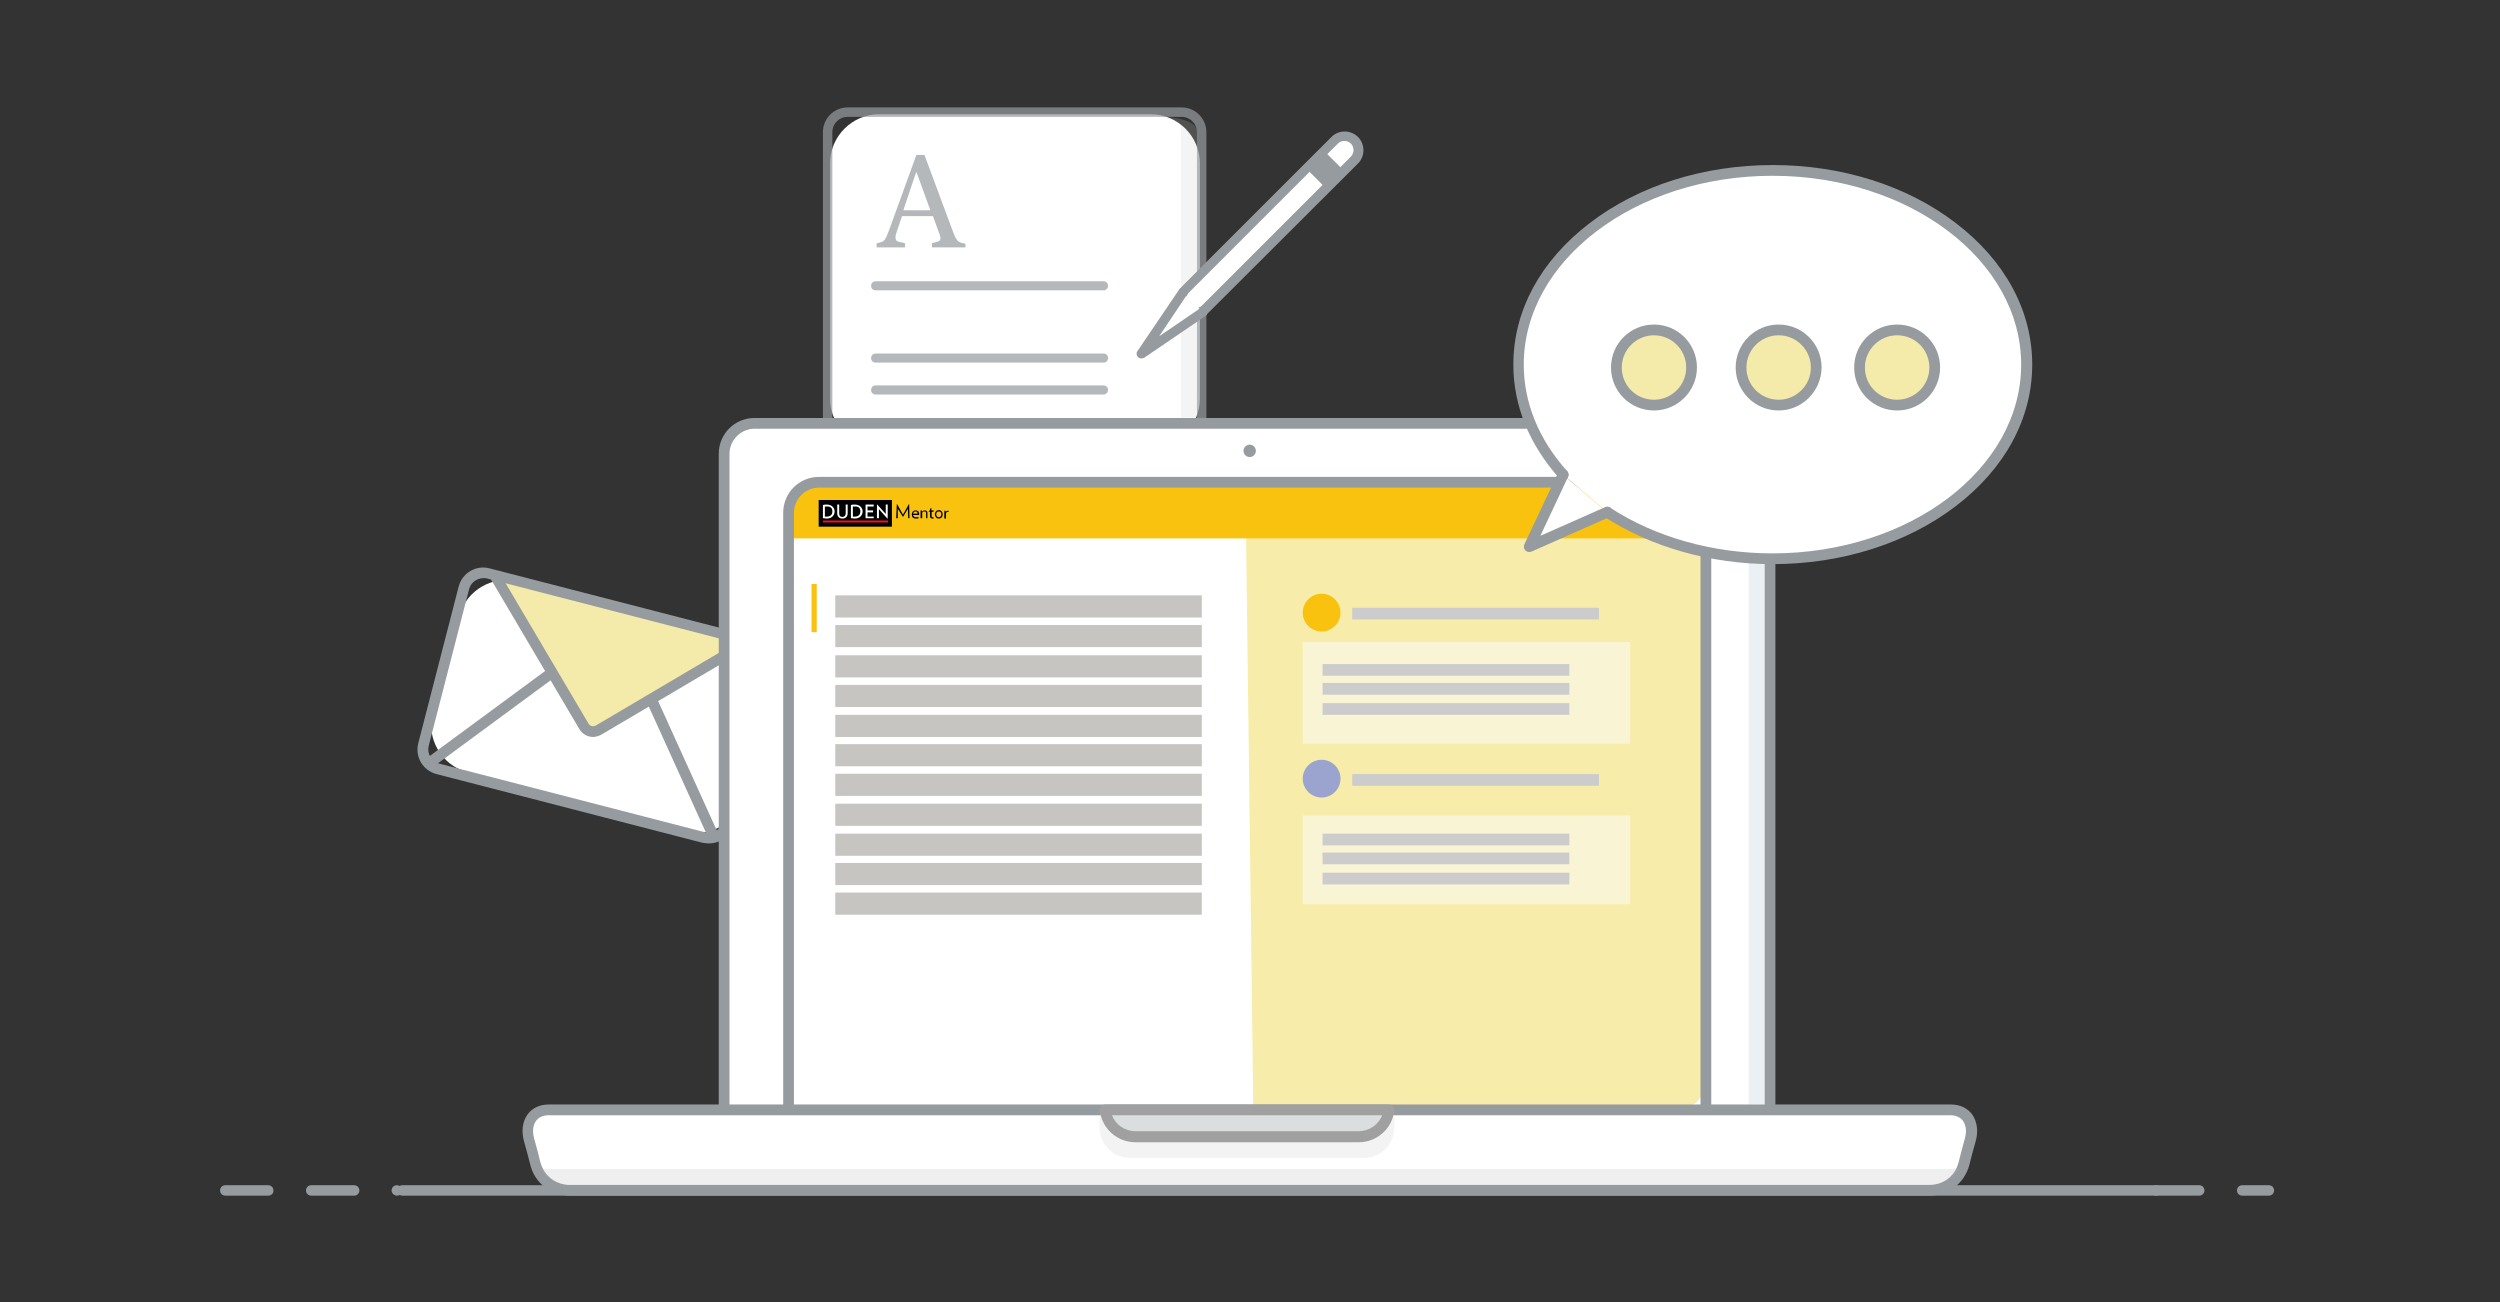 <?xml version="1.0" encoding="utf-8"?>
<!-- Generator: Adobe Illustrator 21.1.0, SVG Export Plug-In . SVG Version: 6.00 Build 0)  -->
<svg version="1.1" id="Ebene_1" xmlns="http://www.w3.org/2000/svg" xmlns:xlink="http://www.w3.org/1999/xlink" x="0px" y="0px"
	 viewBox="0 0 768 400" enable-background="new 0 0 768 400" xml:space="preserve">
<rect x="0" y="0" width="768" height="400" fill="#333333" stroke="none"/>
<g opacity="0.2">
	<path fill="#C7C8C8" d="M229.6,198.3l-2.1-0.5c2.8,0.7,4.9,2.2,4.6,3.3l-13.9,55.5l3.4,0.9l13.8-55
		C235.8,201.1,233.2,199.2,229.6,198.3L229.6,198.3z"/>
</g>
<path fill="#FFFFFF" d="M209.9,255.4l-66.4-18.2c-8-2.2-12.7-10.5-10.5-18.4l8.1-29.6c2.2-8,10.5-12.7,18.4-10.5l66.4,18.2
	c8,2.2,12.7,10.5,10.5,18.4l-8.1,29.6C226.1,252.8,217.8,257.6,209.9,255.4z"/>
<g>
	<path fill="#F4EBAA" d="M229.7,197.2l-45.9,27.1c-1.5,0.9-3.5,0.4-4.5-1.1L152,176.7"/>
	<path fill="#969B9F" d="M182.2,226.4c-1.7,0-3.3-0.9-4.2-2.4l-27.4-46.4l2.8-1.7l27.4,46.4c0.5,0.8,1.4,1,2.2,0.6l45.9-27.1
		l1.7,2.8l-45.9,27.1C183.9,226.1,183,226.4,182.2,226.4z"/>
</g>
<g>
	
		<rect x="127.9" y="219.1" transform="matrix(0.805 -0.593 0.593 0.805 -101.575 132.23)" fill="#969B9F" width="45.2" height="3.3"/>
</g>
<g>
	
		<rect x="208.2" y="213.5" transform="matrix(0.911 -0.413 0.413 0.911 -78.86 107.818)" fill="#969B9F" width="3.3" height="45.5"/>
</g>
<g>
	<path fill="#969B9F" d="M217.8,259.1c-0.6,0-1.3-0.1-2-0.2l-81.7-21.1c-4.2-1.1-6.7-5.3-5.6-9.5l12.4-48.1c1.1-4.2,5.3-6.7,9.5-5.6
		l81.7,21.1c4.2,1.1,6.7,5.3,5.6,9.5l-12.4,48.1C224.5,256.7,221.3,259.1,217.8,259.1z M148.5,177.6c-2,0-3.9,1.4-4.4,3.4
		l-12.4,48.1c-0.3,1.2-0.1,2.4,0.5,3.4c0.6,1,1.6,1.8,2.8,2.1l81.7,21.1c2.4,0.6,4.9-0.8,5.5-3.3l12.4-48.1c0.3-1.2,0.1-2.4-0.5-3.4
		c-0.6-1-1.6-1.8-2.8-2.1l-81.7-21.1C149.3,177.6,148.9,177.6,148.5,177.6z"/>
</g>
<path fill="#FFFFFF" d="M353.6,137.5H270c-8.2,0-15-6.8-15-15V50.1c0-8.2,6.8-15,15-15h83.6c8.2,0,15,6.8,15,15v72.4
	C368.6,130.7,361.8,137.5,353.6,137.5z"/>
<g>
	<g opacity="0.71">
		<path fill="#969B9F" d="M362.9,189.4H260.4c-4.2,0-7.6-3.4-7.6-7.6V40.6c0-4.2,3.4-7.6,7.6-7.6h102.6c4.2,0,7.6,3.4,7.6,7.6v141.2
			C370.5,186,367.1,189.4,362.9,189.4z M260.4,35.9c-2.6,0-4.7,2.1-4.7,4.7v141.2c0,2.6,2.1,4.7,4.7,4.7h102.6
			c2.6,0,4.7-2.1,4.7-4.7V40.6c0-2.6-2.1-4.7-4.7-4.7H260.4z"/>
	</g>
	<g opacity="0.71">
		<g>
			<path fill="#969B9F" d="M339,89.2h-70c-0.8,0-1.4-0.6-1.4-1.4c0-0.8,0.6-1.4,1.4-1.4h70c0.8,0,1.4,0.6,1.4,1.4
				C340.4,88.5,339.8,89.2,339,89.2z"/>
		</g>
		<g>
			<path fill="#969B9F" d="M339,111.4h-70c-0.8,0-1.4-0.6-1.4-1.4s0.6-1.4,1.4-1.4h70c0.8,0,1.4,0.6,1.4,1.4S339.8,111.4,339,111.4z
				"/>
		</g>
		<g>
			<path fill="#969B9F" d="M339,121.2h-70c-0.8,0-1.4-0.6-1.4-1.4c0-0.8,0.6-1.4,1.4-1.4h70c0.8,0,1.4,0.6,1.4,1.4
				C340.4,120.5,339.8,121.2,339,121.2z"/>
		</g>
		<g>
			<path fill="#969B9F" d="M339,143.4h-70c-0.8,0-1.4-0.6-1.4-1.4c0-0.8,0.6-1.4,1.4-1.4h70c0.8,0,1.4,0.6,1.4,1.4
				C340.4,142.7,339.8,143.4,339,143.4z"/>
		</g>
		<g>
			<path fill="#969B9F" d="M339,171.4h-70c-0.8,0-1.4-0.6-1.4-1.4c0-0.8,0.6-1.4,1.4-1.4h70c0.8,0,1.4,0.6,1.4,1.4
				C340.4,170.7,339.8,171.4,339,171.4z"/>
		</g>
		<g>
			<path fill="#969B9F" d="M339,162.3h-70c-0.8,0-1.4-0.6-1.4-1.4c0-0.8,0.6-1.4,1.4-1.4h70c0.8,0,1.4,0.6,1.4,1.4
				C340.4,161.7,339.8,162.3,339,162.3z"/>
		</g>
	</g>
	<g opacity="0.71">
		<g>
			<path fill="#969B9F" d="M269.1,74.8l1.2-0.3c1.2-0.3,1.6-0.5,2.8-3.7l8.4-23.2h2.5l8.8,23.7c1.1,2.8,1.6,3,2.6,3.3l1.2,0.3V76
				h-10.3v-1.3l1.2-0.3c1.1-0.3,1.4-0.5,1.4-1.2c0-0.6-0.3-1.4-0.7-2.4l-1.6-4.4h-9.5l-1.5,4.4c-0.4,1.1-0.5,1.6-0.5,2.2
				c0,0.9,0.5,1.2,1.5,1.4l1.4,0.3V76h-8.7V74.8z M277.5,64.6h8.3L281.6,53h-0.2L277.5,64.6z"/>
		</g>
	</g>
</g>
<path fill="#FFFFFF" d="M543.8,343.2c0,5.2-4.2,9.3-9.3,9.3H231.8c-5.2,0-9.3-4.2-9.3-9.3V139.4c0-5.2,4.2-9.3,9.3-9.3h302.6
	c5.2,0,9.3,4.2,9.3,9.3V343.2z"/>
<path fill="#969B9F" d="M534.4,354.1H231.8c-6.1,0-11-4.9-11-11V139.4c0-6.1,4.9-11,11-11h302.6c6.1,0,11,4.9,11,11v203.8
	C545.4,349.2,540.5,354.1,534.4,354.1L534.4,354.1z M231.8,131.7c-4.2,0-7.7,3.5-7.7,7.7v203.8c0,4.2,3.5,7.7,7.7,7.7h302.6
	c4.2,0,7.7-3.5,7.7-7.7V139.4c0-4.2-3.5-7.7-7.7-7.7L231.8,131.7L231.8,131.7z"/>
<g opacity="0.2">
	<path fill="#9CB6C8" d="M532.8,130.1h-3c4.1,0,7.4,3.3,7.4,7.4v201.8h4.9V139.4C542.1,134.2,537.9,130.1,532.8,130.1L532.8,130.1z"
		/>
</g>
<g opacity="0.2">
	<path fill="#C7C8C8" d="M358.4,36.1h-3c4.1,0,7.4,1.5,7.4,3.3v88.9h4.9V40.2C367.7,38,363.5,36.1,358.4,36.1L358.4,36.1z"/>
</g>
<path fill="#F8ECAA" d="M382.6,149.4h134.5c3.4,0,6.2,2.8,6.2,6.2v178.3c0,3.4-2.8,6.2-6.2,6.2H385"/>
<path fill="#F8C20F" d="M518.8,165.4H242.9c0,0,0.1-2.8,0.1-6.2V154c0-3.4,2.8-6.2,6.2-6.2h269.6c3.4,0,6.2,2.8,6.2,6.2v5.2
	C525,162.6,522.2,165.4,518.8,165.4z"/>
<path fill="#969B9F" d="M514.6,350.9H251.6c-6.1,0-11-4.9-11-11V157.5c0-6.1,4.9-11,11-11h263.1c6.1,0,11,4.9,11,11v182.3
	C525.6,345.9,520.7,350.9,514.6,350.9L514.6,350.9z M251.6,149.8c-4.2,0-7.7,3.5-7.7,7.7v182.3c0,4.2,3.5,7.7,7.7,7.7h263.1
	c4.2,0,7.7-3.5,7.7-7.7V157.5c0-4.2-3.5-7.7-7.7-7.7L251.6,149.8L251.6,149.8z"/>
<path fill="#FFFFFF" d="M599.3,340.9H168.6c-5.2,0-7.5,4.4-6,9.3c0.5,1.6,1.5,5.5,1.9,7.1c1.3,5,5.6,8.2,10.7,8.2h417.5
	c5.2,0,9.4-3.2,10.7-8.2c0.4-1.7,1.4-5.5,1.9-7.1C606.8,345.3,604.4,340.9,599.3,340.9L599.3,340.9z"/>
<path fill="#969B9F" d="M592.7,367.3H175.2c-5.9,0-10.9-3.8-12.3-9.5c-0.4-1.6-1.4-5.4-1.9-7.1c-0.9-3.2-0.5-6.2,1.1-8.4
	c1.5-2,3.8-3,6.5-3h430.7c2.8,0,5.1,1.1,6.5,3c1.6,2.2,2,5.3,1.1,8.4c-0.5,1.6-1.5,5.5-1.9,7.1C603.5,363.5,598.6,367.3,592.7,367.3
	L592.7,367.3z M168.6,342.6c-1.7,0-3.1,0.6-3.9,1.7c-1,1.3-1.2,3.4-0.6,5.5c0.5,1.7,1.5,5.5,1.9,7.2c1.1,4.2,4.7,7,9.1,7h417.5
	c4.5,0,8-2.7,9.1-7c0.4-1.7,1.4-5.5,1.9-7.2c0.6-2.1,0.4-4.2-0.6-5.5c-0.8-1.1-2.2-1.7-3.9-1.7L168.6,342.6L168.6,342.6z"/>
<g opacity="0.2">
	<path fill="#C1C1C1" d="M411.3,340.9h-73.5v5.5c0,5.2,4.2,9.3,9.3,9.3h71.9c5.2,0,9.3-4.2,9.3-9.3v-5.5H411.3z"/>
</g>
<path fill="#DADEDE" d="M411.3,340.9h-71.8c0.5,4.6,4.5,8.2,9.3,8.2h68.6c4.8,0,8.7-3.6,9.3-8.2H411.3L411.3,340.9z"/>
<path fill="#A0A0A0" d="M417.4,350.9h-68.6c-5.6,0-10.3-4.2-10.9-9.7c-0.1-0.5,0.1-0.9,0.4-1.3c0.3-0.4,0.8-0.6,1.2-0.6h87.2
	c0.5,0,0.9,0.2,1.2,0.6c0.3,0.4,0.5,0.8,0.4,1.3C427.7,346.7,423,350.9,417.4,350.9L417.4,350.9z M341.6,342.6
	c1.1,2.9,3.9,4.9,7.2,4.9h68.6c3.2,0,6.1-2,7.2-4.9H341.6L341.6,342.6z"/>
<g opacity="0.2">
	<path fill="#ADADAD" d="M165.9,359.1c2,3.1,5.4,4.9,9.3,4.9h417.5c3.9,0,7.3-1.9,9.3-4.9H165.9L165.9,359.1z"/>
</g>
<circle fill="#969B9F" cx="383.9" cy="138.5" r="1.9"/>
<g opacity="0.2">
	<path fill="#9CB6C8" d="M530.5,130.1c0.3,0,0.5-0.1,0.8-0.1L530.5,130.1L530.5,130.1z"/>
</g>
<path fill="#969B9F" d="M697,367.3h-8.2c-0.9,0-1.6-0.7-1.6-1.6c0-0.9,0.7-1.6,1.6-1.6h8.2c0.9,0,1.6,0.7,1.6,1.6
	C698.6,366.6,697.9,367.3,697,367.3z M675.6,367.3h-13.2c-0.9,0-1.6-0.7-1.6-1.6c0-0.9,0.7-1.6,1.6-1.6h13.2c0.9,0,1.6,0.7,1.6,1.6
	C677.2,366.6,676.5,367.3,675.6,367.3z"/>
<path fill="#969B9F" d="M662.4,367.3H123.6c-0.9,0-1.6-0.7-1.6-1.6c0-0.9,0.7-1.6,1.6-1.6h538.8c0.9,0,1.6,0.7,1.6,1.6
	C664,366.6,663.3,367.3,662.4,367.3z"/>
<path fill="#969B9F" d="M122,367.3c-0.9,0-1.7-0.7-1.7-1.6c0-0.9,0.7-1.6,1.6-1.6h0c0.9,0,1.6,0.7,1.6,1.6
	C123.6,366.6,122.9,367.3,122,367.3z M108.8,367.3H95.6c-0.9,0-1.6-0.7-1.6-1.6c0-0.9,0.7-1.6,1.6-1.6h13.2c0.9,0,1.6,0.7,1.6,1.6
	C110.4,366.6,109.7,367.3,108.8,367.3z M82.4,367.3H69.2c-0.9,0-1.6-0.7-1.6-1.6c0-0.9,0.7-1.6,1.6-1.6h13.2c0.9,0,1.6,0.7,1.6,1.6
	C84.1,366.6,83.3,367.3,82.4,367.3z"/>
<rect x="256.6" y="182.9" fill="#C6C5C1" width="112.6" height="6.8"/>
<rect x="256.6" y="192" fill="#C6C5C1" width="112.6" height="6.8"/>
<rect x="256.6" y="201.3" fill="#C6C5C1" width="112.6" height="6.8"/>
<rect x="256.6" y="210.4" fill="#C6C5C1" width="112.6" height="6.8"/>
<rect x="256.6" y="219.6" fill="#C6C5C1" width="112.6" height="6.8"/>
<rect x="256.6" y="228.6" fill="#C6C5C1" width="112.6" height="6.8"/>
<rect x="256.6" y="237.7" fill="#C6C5C1" width="112.6" height="6.8"/>
<rect x="256.6" y="246.9" fill="#C6C5C1" width="112.6" height="6.8"/>
<rect x="256.6" y="256.1" fill="#C6C5C1" width="112.6" height="6.8"/>
<rect x="256.6" y="265.1" fill="#C6C5C1" width="112.6" height="6.8"/>
<rect x="256.6" y="274.2" fill="#C6C5C1" width="112.6" height="6.8"/>
<rect x="400.2" y="197.2" fill="#F8F4D4" width="100.6" height="31.3"/>
<rect x="406.3" y="204" fill="#CCCCCC" width="75.8" height="3.6"/>
<rect x="415.4" y="186.7" fill="#CCCCCC" width="75.8" height="3.6"/>
<rect x="406.3" y="209.8" fill="#CCCCCC" width="75.8" height="3.6"/>
<rect x="406.3" y="216" fill="#CCCCCC" width="75.8" height="3.6"/>
<g>
	<rect x="400.2" y="250.5" fill="#F8F4D4" width="100.6" height="27.3"/>
	<rect x="406.3" y="256.1" fill="#CCCCCC" width="75.8" height="3.6"/>
	<rect x="406.3" y="261.9" fill="#CCCCCC" width="75.8" height="3.6"/>
	<rect x="406.3" y="268.1" fill="#CCCCCC" width="75.8" height="3.6"/>
</g>
<g>
	<g>
		<path fill="#FFFFFF" d="M480.2,145.8c-8.6-9.6-13.7-21.2-13.7-33.8c0-33,34.9-59.7,78-59.7s78,26.7,78,59.7s-34.9,59.7-78,59.7
			c-19.3,0-37-5.4-50.7-14.3"/>
		<path fill="#969B9F" d="M544.5,173.3c-18.9,0-37.2-5.2-51.6-14.5c-0.8-0.5-1-1.5-0.5-2.3c0.5-0.8,1.5-1,2.3-0.5
			c13.8,9,31.5,14,49.8,14c42.1,0,76.4-26,76.4-58s-34.3-58-76.4-58s-76.4,26-76.4,58c0,11.7,4.6,23,13.3,32.7
			c0.6,0.7,0.6,1.7-0.1,2.3c-0.7,0.6-1.7,0.6-2.3-0.1c-9.2-10.3-14.1-22.3-14.1-34.9c0-16.5,8.3-31.9,23.5-43.5
			c15-11.5,35-17.8,56.2-17.8c21.2,0,41.2,6.3,56.2,17.8c15.2,11.6,23.5,27,23.5,43.5s-8.3,31.9-23.5,43.5
			C585.7,167,565.7,173.3,544.5,173.3z"/>
	</g>
	<g>
		<polyline fill="#FFFFFF" points="480.2,145.9 469.8,167.9 493.7,157.4 		"/>
		<path fill="#969B9F" d="M469.8,169.6c-0.4,0-0.9-0.2-1.2-0.5c-0.5-0.5-0.6-1.2-0.3-1.9l10.4-22.1c0.4-0.8,1.4-1.2,2.2-0.8
			c0.8,0.4,1.2,1.4,0.8,2.2l-8.5,18.1l19.9-8.8c0.8-0.4,1.8,0,2.2,0.8c0.4,0.8,0,1.8-0.8,2.2l-23.9,10.6
			C470.3,169.5,470,169.6,469.8,169.6z"/>
	</g>
</g>
<g>
	<circle fill="#F4EBAA" cx="508.1" cy="112.9" r="11.5"/>
	<path fill="#969B9F" d="M508.1,126.1c-7.3,0-13.2-5.9-13.2-13.2c0-7.3,5.9-13.2,13.2-13.2c7.3,0,13.2,5.9,13.2,13.2
		C521.3,120.2,515.3,126.1,508.1,126.1z M508.1,103c-5.4,0-9.9,4.4-9.9,9.9s4.4,9.9,9.9,9.9c5.4,0,9.9-4.4,9.9-9.9
		S513.5,103,508.1,103z"/>
</g>
<g>
	<circle fill="#F4EBAA" cx="546.4" cy="112.9" r="11.5"/>
	<path fill="#969B9F" d="M546.4,126.1c-7.3,0-13.2-5.9-13.2-13.2c0-7.3,5.9-13.2,13.2-13.2c7.3,0,13.2,5.9,13.2,13.2
		C559.5,120.2,553.6,126.1,546.4,126.1z M546.4,103c-5.4,0-9.9,4.4-9.9,9.9s4.4,9.9,9.9,9.9c5.4,0,9.9-4.4,9.9-9.9
		S551.8,103,546.4,103z"/>
</g>
<g>
	<circle fill="#F4EBAA" cx="582.8" cy="112.9" r="11.5"/>
	<path fill="#969B9F" d="M582.8,126.1c-7.3,0-13.2-5.9-13.2-13.2c0-7.3,5.9-13.2,13.2-13.2c7.3,0,13.2,5.9,13.2,13.2
		C596,120.2,590.1,126.1,582.8,126.1z M582.8,103c-5.4,0-9.9,4.4-9.9,9.9s4.4,9.9,9.9,9.9c5.4,0,9.9-4.4,9.9-9.9
		S588.3,103,582.8,103z"/>
</g>
<g>
	<path fill="#FFFFFF" d="M416.9,48.4l-47.4,47.4c-1.2,1.2-3.3,1.2-4.5,0l-1.6-1.6c-1.2-1.2-1.2-3.3,0-4.5l47.4-47.4
		c1.2-1.2,3.3-1.2,4.5,0l1.6,1.6C418.1,45.1,418.1,47.2,416.9,48.4z"/>
	<path fill="#969B9F" d="M367.3,97.7c-1.5,0-2.9-0.6-4.1-1.7c-2.2-2.2-2.2-5.9,0-8.1L409,42.1c1.1-1.1,2.5-1.7,4.1-1.7
		c1.5,0,3,0.6,4.1,1.7c2.2,2.2,2.2,5.9,0,8.1l-1-1l1,1L371.3,96C370.2,97.1,368.7,97.7,367.3,97.7z M413,43.3c-0.8,0-1.5,0.3-2,0.8
		l-45.8,45.8c-0.5,0.5-0.8,1.3-0.8,2s0.3,1.5,0.8,2c0.5,0.5,1.3,0.8,2,0.8s1.5-0.3,2-0.8l45.8-45.8c0.5-0.5,0.8-1.3,0.8-2
		s-0.3-1.5-0.8-2C414.5,43.6,413.8,43.3,413,43.3z"/>
</g>
<g>
	<path fill="#969B9F" d="M408.3,58.2c-0.4,0-0.7-0.1-1-0.4l-5.7-5.7c-0.6-0.6-0.6-1.5,0-2c0.6-0.6,1.5-0.6,2,0l5.7,5.7
		c0.6,0.6,0.6,1.5,0,2C409.1,58.1,408.7,58.2,408.3,58.2z"/>
</g>
<g>
	<path fill="#969B9F" d="M410.1,56.5c-0.4,0-0.7-0.1-1-0.4l-5.7-5.7c-0.6-0.6-0.6-1.5,0-2c0.6-0.6,1.5-0.6,2,0l5.7,5.7
		c0.6,0.6,0.6,1.5,0,2C410.8,56.3,410.4,56.5,410.1,56.5z"/>
</g>
<g>
	<path fill="#969B9F" d="M411.8,54.8c-0.4,0-0.7-0.1-1-0.4l-5.7-5.7c-0.6-0.6-0.6-1.5,0-2c0.6-0.6,1.5-0.6,2,0l5.7,5.7
		c0.6,0.6,0.6,1.5,0,2C412.5,54.6,412.1,54.8,411.8,54.8z"/>
</g>
<g>
	<polyline fill="#FFFFFF" points="363.3,89.8 350.6,108.6 369.4,95.8 	"/>
	<path fill="#969B9F" d="M350.6,110.1c-0.4,0-0.7-0.1-1-0.4c-0.5-0.5-0.6-1.3-0.2-1.8L362.2,89c0.4-0.7,1.3-0.8,2-0.4
		c0.7,0.4,0.8,1.3,0.4,2l-8.5,12.7l12.6-8.6c0.7-0.4,1.6-0.3,2,0.4c0.4,0.7,0.3,1.6-0.4,2l-18.8,12.8
		C351.2,110,350.9,110.1,350.6,110.1z"/>
</g>
<g>
	<g>
		<defs>
			<rect id="SVGID_1_" x="251.5" y="153.6" width="40" height="8.2"/>
		</defs>
		<clipPath id="SVGID_2_">
			<use xlink:href="#SVGID_1_"  overflow="visible"/>
		</clipPath>
		<rect x="251.5" y="153.6" clip-path="url(#SVGID_2_)" width="22.5" height="8.2"/>
	</g>
	<g>
		<defs>
			<rect id="SVGID_3_" x="251.5" y="153.6" width="40" height="8.2"/>
		</defs>
		<clipPath id="SVGID_4_">
			<use xlink:href="#SVGID_3_"  overflow="visible"/>
		</clipPath>
		<rect x="252.8" y="159.9" clip-path="url(#SVGID_4_)" fill="#F70F26" width="20" height="0.6"/>
	</g>
	<g>
		<defs>
			<rect id="SVGID_5_" x="251.5" y="153.6" width="40" height="8.2"/>
		</defs>
		<clipPath id="SVGID_6_">
			<use xlink:href="#SVGID_5_"  overflow="visible"/>
		</clipPath>
		<path clip-path="url(#SVGID_6_)" fill="#FFFFFF" d="M259.8,157.7c0,0.7-0.4,1.1-1,1.1c-0.7,0-1-0.4-1-1.1V155h-0.6v2.7
			c0,1,0.6,1.6,1.6,1.6c1,0,1.6-0.6,1.6-1.6V155h-0.6V157.7z"/>
	</g>
	<g>
		<defs>
			<rect id="SVGID_7_" x="251.5" y="153.6" width="40" height="8.2"/>
		</defs>
		<clipPath id="SVGID_8_">
			<use xlink:href="#SVGID_7_"  overflow="visible"/>
		</clipPath>
		<path clip-path="url(#SVGID_8_)" fill="#FFFFFF" d="M254,155c-0.4,0-0.7,0-1.1,0.1l-0.1,0v4.1l0.1,0c0.3,0,0.7,0.1,1.1,0.1
			c1.6,0,2.4-1.1,2.4-2.2C256.4,156.1,255.6,155,254,155 M255.7,157.1c0,1-0.6,1.6-1.7,1.6c-0.3,0-0.5,0-0.6,0v-3.1
			c0.1,0,0.4,0,0.6,0C255.1,155.5,255.7,156.1,255.7,157.1"/>
	</g>
	<g>
		<defs>
			<rect id="SVGID_9_" x="251.5" y="153.6" width="40" height="8.2"/>
		</defs>
		<clipPath id="SVGID_10_">
			<use xlink:href="#SVGID_9_"  overflow="visible"/>
		</clipPath>
		<path clip-path="url(#SVGID_10_)" fill="#FFFFFF" d="M262.6,155c-0.4,0-0.7,0-1.1,0.1l-0.1,0v4.1l0.1,0c0.3,0,0.7,0.1,1.1,0.1
			c1.6,0,2.4-1.1,2.4-2.2C265,156.1,264.2,155,262.6,155 M264.3,157.1c0,1-0.6,1.6-1.7,1.6c-0.3,0-0.5,0-0.6,0v-3.1
			c0.1,0,0.4,0,0.6,0C263.7,155.5,264.3,156.1,264.3,157.1"/>
	</g>
	<g>
		<defs>
			<rect id="SVGID_11_" x="251.5" y="153.6" width="40" height="8.2"/>
		</defs>
		<clipPath id="SVGID_12_">
			<use xlink:href="#SVGID_11_"  overflow="visible"/>
		</clipPath>
		<polygon clip-path="url(#SVGID_12_)" fill="#FFFFFF" points="265.9,159.2 268.4,159.2 268.4,158.7 266.5,158.7 266.5,157.4 
			268.2,157.4 268.2,156.8 266.5,156.8 266.5,155.6 268.4,155.6 268.4,155 265.9,155 		"/>
	</g>
	<g>
		<defs>
			<rect id="SVGID_13_" x="251.5" y="153.6" width="40" height="8.2"/>
		</defs>
		<clipPath id="SVGID_14_">
			<use xlink:href="#SVGID_13_"  overflow="visible"/>
		</clipPath>
		<polygon clip-path="url(#SVGID_14_)" fill="#FFFFFF" points="272.1,157.9 269.5,155 269.4,155 269.4,159.2 270,159.2 270,156.4 
			272.6,159.3 272.7,159.3 272.7,155 272.1,155 		"/>
	</g>
	<g>
		<defs>
			<rect id="SVGID_15_" x="251.5" y="153.6" width="40" height="8.2"/>
		</defs>
		<clipPath id="SVGID_16_">
			<use xlink:href="#SVGID_15_"  overflow="visible"/>
		</clipPath>
		<polygon clip-path="url(#SVGID_16_)" points="279,159.2 278.9,156.3 277.4,158.8 277.4,158.8 275.8,156.3 275.8,159.2 
			275.3,159.2 275.5,154.9 275.6,154.9 277.4,158.1 279.2,154.9 279.3,154.9 279.4,159.2 		"/>
	</g>
	<g>
		<defs>
			<rect id="SVGID_17_" x="251.5" y="153.6" width="40" height="8.2"/>
		</defs>
		<clipPath id="SVGID_18_">
			<use xlink:href="#SVGID_17_"  overflow="visible"/>
		</clipPath>
		<path clip-path="url(#SVGID_18_)" d="M282.3,158.2h-1.8c0.1,0.4,0.3,0.7,0.9,0.7c0.2,0,0.4-0.1,0.7-0.1l0.1,0.4
			c-0.3,0.1-0.6,0.1-0.8,0.1c-0.9,0-1.3-0.5-1.3-1.2c0-0.7,0.4-1.3,1.2-1.3c0.7,0,1.1,0.5,1.1,1.2
			C282.3,158,282.3,158.1,282.3,158.2 M281.9,157.8c0-0.4-0.2-0.7-0.7-0.7c-0.4,0-0.6,0.3-0.7,0.7L281.9,157.8L281.9,157.8z"/>
	</g>
	<g>
		<defs>
			<rect id="SVGID_19_" x="251.5" y="153.6" width="40" height="8.2"/>
		</defs>
		<clipPath id="SVGID_20_">
			<use xlink:href="#SVGID_19_"  overflow="visible"/>
		</clipPath>
		<path clip-path="url(#SVGID_20_)" d="M284.5,159.2v-1.5c0-0.4-0.1-0.6-0.5-0.6c-0.3,0-0.6,0.2-0.7,0.4v1.7h-0.5v-2.4h0.4v0.4
			c0.3-0.3,0.6-0.4,0.9-0.4c0.6,0,0.8,0.3,0.8,0.8v1.6L284.5,159.2L284.5,159.2z"/>
	</g>
	<g>
		<defs>
			<rect id="SVGID_21_" x="251.5" y="153.6" width="40" height="8.2"/>
		</defs>
		<clipPath id="SVGID_22_">
			<use xlink:href="#SVGID_21_"  overflow="visible"/>
		</clipPath>
		<path clip-path="url(#SVGID_22_)" d="M286.2,157.2v1.4c0,0.2,0.1,0.3,0.4,0.3c0.1,0,0.1,0,0.2,0l0,0.4c-0.1,0-0.3,0-0.4,0
			c-0.4,0-0.7-0.2-0.7-0.8v-1.3h-0.4v-0.1l0.4-0.4v-0.4l0.4-0.3v0.8h0.7v0.4L286.2,157.2L286.2,157.2z"/>
	</g>
	<g>
		<defs>
			<rect id="SVGID_23_" x="251.5" y="153.6" width="40" height="8.2"/>
		</defs>
		<clipPath id="SVGID_24_">
			<use xlink:href="#SVGID_23_"  overflow="visible"/>
		</clipPath>
		<path clip-path="url(#SVGID_24_)" d="M288.4,159.3c-0.7,0-1.2-0.6-1.2-1.3c0-0.7,0.5-1.3,1.2-1.3c0.7,0,1.2,0.6,1.2,1.3
			C289.6,158.7,289.2,159.3,288.4,159.3 M288.4,157.1c-0.5,0-0.8,0.4-0.8,0.9c0,0.5,0.3,0.9,0.8,0.9c0.5,0,0.8-0.4,0.8-0.9
			C289.2,157.5,288.9,157.1,288.4,157.1"/>
	</g>
	<g>
		<defs>
			<rect id="SVGID_25_" x="251.5" y="153.6" width="40" height="8.2"/>
		</defs>
		<clipPath id="SVGID_26_">
			<use xlink:href="#SVGID_25_"  overflow="visible"/>
		</clipPath>
		<path clip-path="url(#SVGID_26_)" d="M290.6,157.6v1.7h-0.5v-2.4h0.4v0.4c0.2-0.3,0.5-0.4,0.9-0.4v0.4
			C291.1,157.2,290.8,157.3,290.6,157.6"/>
	</g>
</g>
<g>
	<rect x="249.3" y="179.4" fill="#F8C20F" width="1.6" height="14.8"/>
</g>
<circle fill="#F8C20F" cx="406" cy="188.2" r="5.8"/>
<rect x="415.4" y="237.8" fill="#CCCCCC" width="75.8" height="3.6"/>
<circle fill="#9AA4CE" cx="406" cy="239.2" r="5.8"/>
</svg>

